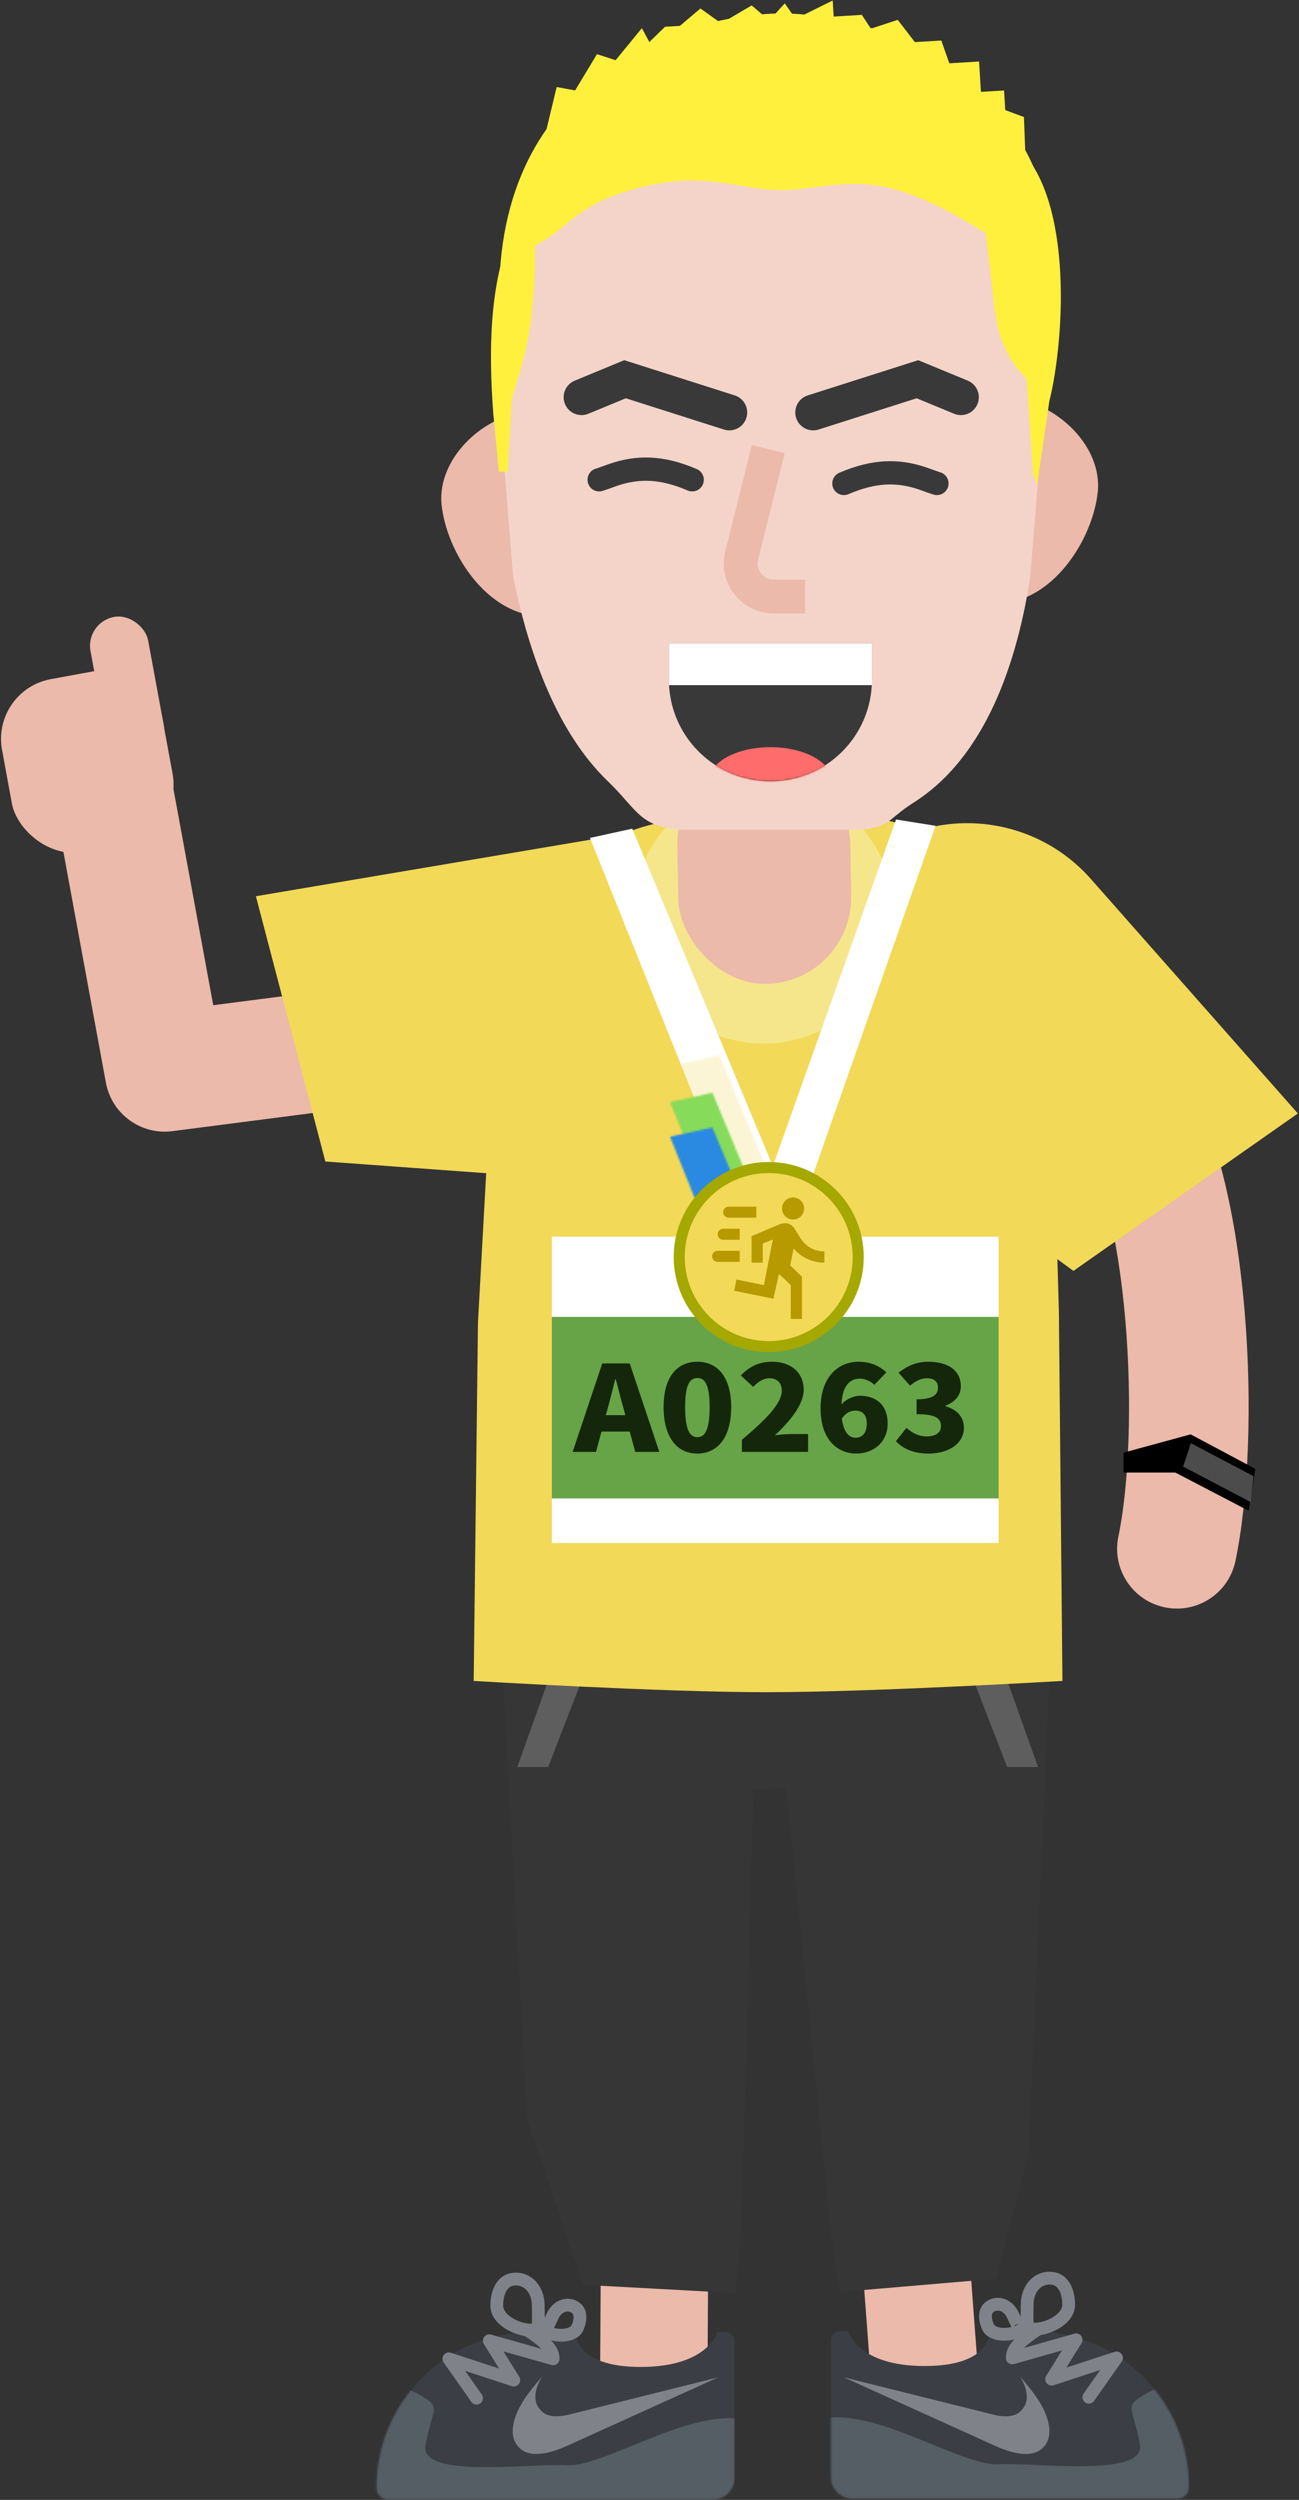 <?xml version="1.0" encoding="UTF-8"?>
<svg width="706px" height="1358px" viewBox="0 0 706 1358" version="1.1" xmlns="http://www.w3.org/2000/svg" xmlns:xlink="http://www.w3.org/1999/xlink">
    <rect x="0" y="0" width="706" height="1358" fill="#333333" stroke="none"/>
    <!-- Generator: Sketch 55.2 (78181) - https://sketchapp.com -->
    <title>gee_me_035</title>
    <desc>Created with Sketch.</desc>
    <defs>
        <path d="M0.666,85.49 C0.666,38.79 38.521,0.94 85.218,0.94 L97.897,0.94 L122.205,0.94 L146.513,0.94 L170.821,0.94 L195.128,0.94 L195.128,80.19 C195.128,86.58 189.953,91.75 183.569,91.75 L6.929,91.75 C3.47,91.75 0.666,88.95 0.666,85.49 Z" id="path-1"></path>
        <path d="M195.129,84.99 C195.129,38.29 157.274,0.44 110.577,0.44 L97.898,0.44 L73.59,0.44 L49.282,0.44 L24.974,0.44 L0.666,0.44 L0.666,79.69 C0.666,86.08 5.842,91.25 12.226,91.25 L188.866,91.25 C192.325,91.25 195.129,88.45 195.129,84.99 Z" id="path-3"></path>
        <polygon id="path-5" points="188.486 3.594 99.57 256.614 0.635 10.181 23.643 5.155 100.03 188.457 166.999 0.176"></polygon>
        <circle id="path-7" cx="42.799" cy="42.872" r="42.639"></circle>
        <path d="M0.633,0.422 C0.573,1.442 0.543,2.473 0.543,3.503 L0.543,22.789 C0.543,51.862 25.253,75.422 55.723,75.422 C86.203,75.422 110.903,51.862 110.903,22.789 L110.903,3.503 C110.903,2.473 110.873,1.442 110.813,0.422 L0.633,0.422 Z" id="path-9"></path>
    </defs>
    <g id="GEE!-ME" stroke="none" stroke-width="1" fill="none" fill-rule="evenodd">
        <g id="gee_me_035" transform="translate(-250, -121)">
            <g transform="translate(245, 121)">
                <g id="lower-limb" transform="translate(209, 813.98)">
                    <path d="M203.338,158.013 C272.276,158.013 328.16,133.078 328.16,102.319 C328.16,71.56 272.276,46.625 203.338,46.625 C134.401,46.625 78.516,71.56 78.516,102.319 C78.516,133.078 134.401,158.013 203.338,158.013 Z" id="Path" fill="#363636" fill-rule="nonzero"></path>
                    <path d="M281.112,245.27 C297.022,244.075 310.91,255.874 312.357,271.704 L312.397,272.185 L327.827,477.665 C329.034,493.736 316.984,507.743 300.912,508.95 C285.002,510.145 271.114,498.346 269.667,482.516 L269.627,482.035 L254.197,276.555 C252.99,260.484 265.04,246.477 281.112,245.27 Z" id="Path" fill="#EBBAAA" fill-rule="nonzero"></path>
                    <path d="M152.689,244.678 C168.644,244.771 181.534,257.651 181.7,273.546 L181.701,274.029 L180.508,480.019 C180.415,496.135 167.274,509.125 151.158,509.032 C135.203,508.939 122.313,496.059 122.147,480.164 L122.146,479.681 L123.339,273.691 C123.432,257.575 136.573,244.585 152.689,244.678 Z" id="Path" fill="#EBBAAA" fill-rule="nonzero"></path>
                    <polygon id="Path" fill="#363636" fill-rule="nonzero" points="63.893 -1.13686838e-13 209.801 -1.13686838e-13 198.993 393.28 195.751 431.66 113.069 427.21 82.647 337.88"></polygon>
                    <polygon id="Path" fill="#363636" fill-rule="nonzero" points="208.412 6.699 370.351 6.699 354.947 356.35 337.336 423.87 252.493 431.1 247.63 399.4"></polygon>
                    <polygon id="Path" fill="#FFFFFF" opacity="0.2" points="77.148 145.906 105.748 65.791 122.538 72.027 93.938 145.906"></polygon>
                    <polygon id="Path" fill="#FFFFFF" opacity="0.2" points="360.168 145.906 331.569 65.791 314.779 72.027 343.378 145.906"></polygon>
                    <path d="M0.666,537.51 C0.666,490.81 38.521,452.96 85.218,452.96 L97.897,452.96 L108.758,452.96 C108.758,452.96 107.632,471.81 144.226,471.81 C180.819,471.81 185.886,452.96 185.886,452.96 L190.505,452.96 C193.058,452.96 195.128,455.03 195.128,457.58 L195.128,532.21 C195.128,538.6 189.953,543.77 183.569,543.77 L6.929,543.77 C3.47,543.77 0.666,540.97 0.666,537.51 Z" id="Path" fill="#3B3F45" fill-rule="nonzero"></path>
                    <g id="Clipped" transform="translate(0, 452.02)">
                        <mask id="mask-2" fill="white">
                            <use xlink:href="#path-1"></use>
                        </mask>
                        <g id="Path"></g>
                        <g id="Group" mask="url(#mask-2)" fill-rule="nonzero">
                            <g transform="translate(-27, 25)" id="Path">
                                <path d="M50.22,9.45 C35.64,1.2 41.358,17.54 28.257,24.47 L0.515,77.64 L221.297,77.64 C226.691,69.94 246.182,29.98 230.666,24.47 C202.166,14.36 151.941,49.32 131.135,48.17 C110.328,47.01 50.768,55.68 54.266,37.19 C58.311,15.8 63.513,16.96 50.22,9.45 Z" fill="#555D65"></path>
                                <path d="M133.554,20.34 C126.793,22.22 121.343,21.97 118.256,19.57 C110.303,13.32 115.395,3.79 117.555,0.06 C113.667,4.63 109.803,9.21 106.788,14.22 C102.034,22.03 100.017,30.6 103.224,36.1 C108.974,46.02 122.795,41.44 131.605,37.45 L213.354,0.43 L133.554,20.34 Z" fill="#7F8389"></path>
                            </g>
                        </g>
                    </g>
                    <path d="M79.976,449.709 C81.086,448.23 83.151,447.89 84.671,448.903 L89.485,452.334 C89.823,452.578 90.121,452.795 90.352,452.965 L90.481,453.062 C96.693,457.721 100.089,461.963 100.089,467.39 C100.089,469.628 98.007,471.263 95.856,470.772 L95.676,470.727 L69.619,463.347 L78.182,477.119 C79.861,479.819 77.329,483.131 74.324,482.296 L74.157,482.245 L48.818,473.937 L57.846,486.787 C58.909,488.3 58.593,490.368 57.159,491.5 L57.001,491.618 C55.488,492.681 53.42,492.365 52.288,490.931 L52.17,490.773 L37.143,469.383 C35.26,466.702 37.798,463.184 40.892,464.044 L41.061,464.095 L67.257,472.683 L58.999,459.401 C57.357,456.76 59.749,453.494 62.72,454.19 L62.889,454.233 L90.257,461.983 L90.206,461.931 C89.26,460.968 88.084,459.955 86.677,458.88 L86.32,458.611 C85.229,457.792 81.377,455.095 80.669,454.564 C79.137,453.414 78.827,451.24 79.976,449.709 Z" id="Path" fill="#7F8389" fill-rule="nonzero"></path>
                    <path d="M76.393,420.582 C72.063,420.582 68.538,422.385 66.103,425.712 C63.77,428.885 62.522,433.351 62.522,438.49 C62.522,443.233 65.344,447.505 70.154,450.699 C74.419,453.532 79.895,455.238 84.484,455.238 C86.673,455.238 88.279,454.846 89.425,454.06 C90.484,453.358 91.187,452.245 91.592,450.701 C91.896,449.54 92.037,448.157 92.072,446.264 L92.081,445.08 C92.081,444.627 92.076,444.165 92.066,443.55 L92.004,439.733 L91.998,438.49 C91.998,428.219 85.279,420.582 76.393,420.582 Z M76.393,427.518 C81.237,427.518 85.062,431.865 85.062,438.49 L85.069,439.79 L85.143,444.598 C85.146,444.88 85.146,445.136 85.145,445.399 L85.143,445.728 C85.133,446.799 85.089,447.61 85.016,448.205 L85.004,448.288 L84.893,448.294 C84.768,448.299 84.632,448.302 84.484,448.302 C81.282,448.302 77.137,447.011 73.991,444.921 C70.959,442.908 69.458,440.636 69.458,438.49 C69.458,434.738 70.305,431.704 71.695,429.814 C72.833,428.26 74.283,427.518 76.393,427.518 Z" id="Path" fill="#7F8389" fill-rule="nonzero"></path>
                    <path d="M92.358,444.433 L91.094,447.157 C91.022,447.316 90.956,447.463 90.883,447.628 C90.193,449.194 89.8,450.324 89.639,451.318 C89.55,451.861 89.538,452.35 89.599,452.808 L89.637,453.041 C89.65,453.104 89.672,453.186 89.73,453.404 L89.773,453.526 C89.854,453.751 89.897,453.858 89.995,454.026 L90.049,454.115 L90.044,454.119 C90.582,455.055 91.588,455.828 93.104,456.506 C96.23,457.898 100.457,458.409 104.197,457.791 C108.417,457.1 111.601,455.09 113.013,451.921 C114.546,448.478 115.033,445.107 114.397,442.271 C113.735,439.306 111.884,437.034 108.947,435.723 C103.018,433.081 96.289,436.025 93.151,442.693 L92.358,444.433 Z M97.149,450.608 L97.308,450.25 L99.121,446.322 L99.341,445.832 C100.92,442.291 103.77,441.009 106.123,442.058 C107.05,442.472 107.443,442.953 107.628,443.785 C107.913,445.052 107.641,446.935 106.677,449.099 C106.331,449.877 105.182,450.602 103.071,450.948 L102.705,451.002 C100.858,451.247 98.809,451.08 97.149,450.608 Z" id="Path" fill="#7F8389" fill-rule="nonzero"></path>
                    <path d="M442.129,537.01 C442.129,490.31 404.274,452.46 357.577,452.46 L344.898,452.46 L334.037,452.46 C334.037,452.46 335.163,471.31 298.569,471.31 C261.976,471.31 256.909,452.46 256.909,452.46 L252.29,452.46 C249.737,452.46 247.666,454.53 247.666,457.08 L247.666,531.71 C247.666,538.1 252.842,543.27 259.226,543.27 L435.866,543.27 C439.325,543.27 442.129,540.47 442.129,537.01 Z" id="Path" fill="#3B3F45" fill-rule="nonzero"></path>
                    <g id="Clipped" transform="translate(247, 452.02)">
                        <mask id="mask-4" fill="white">
                            <use xlink:href="#path-3"></use>
                        </mask>
                        <g id="Path"></g>
                        <g id="Group" mask="url(#mask-4)" fill-rule="nonzero">
                            <g transform="translate(-14, 25)" id="Path">
                                <path d="M186.575,8.95 C201.155,0.7 195.437,17.04 208.537,23.97 L236.28,77.14 L15.498,77.14 C10.104,69.44 -9.388,29.48 6.129,23.97 C34.629,13.86 84.854,48.82 105.66,47.67 C126.467,46.51 186.027,55.18 182.529,36.69 C178.484,15.3 173.282,16.46 186.575,8.95 Z" fill="#555D65"></path>
                                <path d="M101.466,20.34 C108.227,22.22 113.676,21.97 116.764,19.57 C124.717,13.32 119.625,3.79 117.465,0.06 C121.353,4.63 125.216,9.21 128.232,14.22 C132.986,22.03 135.003,30.6 131.796,36.1 C126.045,46.02 112.224,41.44 103.415,37.45 L21.666,0.43 L101.466,20.34 Z" fill="#7F8389"></path>
                            </g>
                        </g>
                    </g>
                    <path d="M357.964,448.516 C359.495,447.367 361.669,447.677 362.819,449.209 C363.968,450.74 363.658,452.914 362.126,454.064 L361.648,454.412 C360.427,455.289 357.654,457.238 356.602,458.016 L356.475,458.111 C355.065,459.168 353.876,460.167 352.904,461.116 L352.537,461.483 L379.906,453.733 C382.898,452.886 385.376,456.088 383.885,458.751 L383.796,458.901 L375.537,472.183 L401.734,463.595 C404.847,462.574 407.474,466.027 405.75,468.736 L405.652,468.883 L390.625,490.273 C389.524,491.841 387.361,492.219 385.794,491.118 C384.28,490.055 383.876,488.002 384.841,486.451 L384.949,486.287 L393.976,473.437 L368.638,481.745 C365.617,482.736 363,479.491 364.524,476.77 L364.613,476.619 L373.175,462.847 L347.119,470.227 C344.965,470.836 342.825,469.279 342.711,467.075 L342.706,466.89 C342.706,461.576 345.962,457.398 351.929,452.853 L352.59,452.358 C354.025,451.303 357.416,448.927 357.964,448.516 Z" id="Path" fill="#7F8389" fill-rule="nonzero"></path>
                    <path d="M366.402,420.082 C357.619,420.082 350.954,427.542 350.8,437.633 L350.792,439.121 C350.786,439.812 350.773,440.57 350.753,441.644 L350.752,441.75 L350.718,443.88 C350.715,444.188 350.714,444.467 350.714,444.75 L350.723,445.764 C350.758,447.657 350.899,449.039 351.202,450.199 C351.608,451.745 352.311,452.858 353.412,453.589 C354.516,454.346 356.122,454.738 358.311,454.738 C362.9,454.738 368.376,453.032 372.642,450.199 C377.451,447.005 380.273,442.733 380.273,437.99 C380.273,432.851 379.025,428.385 376.688,425.206 C374.257,421.885 370.732,420.082 366.402,420.082 Z M366.402,427.018 C368.512,427.018 369.962,427.76 371.096,429.308 C372.49,431.204 373.337,434.238 373.337,437.99 C373.337,440.136 371.836,442.408 368.805,444.421 C365.658,446.511 361.513,447.802 358.311,447.802 L357.902,447.794 L357.79,447.788 L357.779,447.705 C357.706,447.11 357.662,446.299 357.652,445.229 L357.653,443.964 C357.658,443.425 357.669,442.779 357.687,441.816 L357.688,441.71 L357.721,439.793 C357.729,439.154 357.733,438.6 357.733,437.99 C357.733,431.365 361.558,427.018 366.402,427.018 Z" id="Path" fill="#7F8389" fill-rule="nonzero"></path>
                    <path d="M333.85,435.222 C330.911,436.534 329.06,438.806 328.397,441.775 C327.762,444.607 328.249,447.978 329.782,451.421 C331.194,454.59 334.378,456.6 338.602,457.292 C342.338,457.909 346.565,457.398 349.686,456.008 L349.984,455.871 C350.661,455.548 351.228,455.203 351.687,454.83 L351.837,454.702 L351.859,454.687 C351.908,454.65 351.949,454.609 351.992,454.561 L352.055,454.503 C352.34,454.225 352.572,453.931 352.751,453.619 L352.736,453.609 L352.816,453.507 L353.076,452.834 C353.162,452.602 353.167,452.552 353.18,452.42 L353.203,452.252 C353.254,451.815 353.243,451.351 353.154,450.808 C353.007,449.895 352.657,448.855 352.056,447.459 L351.642,446.527 C351.482,446.177 351.282,445.747 350.919,444.971 L350.87,444.869 L349.938,442.843 L349.788,442.508 C346.717,435.618 339.87,432.54 333.85,435.222 Z M343.454,445.332 L343.951,446.432 C344.106,446.769 344.308,447.203 344.623,447.882 L344.676,447.991 L345.431,449.624 L345.645,450.108 C343.876,450.611 341.663,450.768 339.728,450.449 C337.613,450.102 336.464,449.377 336.118,448.599 C335.154,446.435 334.882,444.552 335.166,443.289 C335.352,442.453 335.745,441.972 336.674,441.557 C339.025,440.509 341.875,441.791 343.454,445.332 Z M349.745,448.422 L347.672,449.621 L347.406,449.331 L347.536,449.18 C347.766,448.94 348.03,448.871 349.745,448.422 Z" id="Path" fill="#7F8389" fill-rule="nonzero"></path>
                </g>
                <g id="upper-limb" transform="translate(0.036, 331.48)">
                    <path d="M598.987,234.375 C614,224.538 634.146,228.735 643.983,243.748 C664.304,274.764 676.505,323.295 681.386,380.544 C685.597,429.924 683.691,481.662 676.424,516.482 C672.758,534.053 655.541,545.324 637.97,541.657 C620.575,538.027 609.354,521.117 612.69,503.73 L612.795,503.203 C618.653,475.136 620.331,429.573 616.621,386.066 C612.617,339.105 602.897,300.131 590.005,279.976 L589.613,279.371 C579.776,264.357 583.973,244.212 598.987,234.375 Z" id="Path" fill="#EBBAAA" fill-rule="nonzero"></path>
                    <path d="M60.596,66.798 C78.071,63.579 94.855,74.989 98.344,92.345 L98.446,92.873 L120.865,214.579 L364.339,183.107 C381.962,180.829 398.11,193.121 400.664,210.64 L400.738,211.172 C403.016,228.795 390.723,244.943 373.205,247.497 L372.672,247.57 L98.65,282.992 C81.691,285.185 65.968,273.865 62.619,257.156 L62.521,256.648 L34.521,104.648 C31.269,86.996 42.943,70.05 60.596,66.798 Z" id="Path" fill="#EBBAAA" fill-rule="nonzero"></path>
                    <path d="M339.751,122.311 C394.504,114.358 415.761,165.967 414.868,221.289 C414.035,272.877 370.01,313.16 318.551,309.419 L181.787,299.476 L144.038,155.376 L339.751,122.311 Z" id="Path" fill="#F2D957" fill-rule="nonzero"></path>
                    <path d="M597.892,146.057 C561.267,104.587 496.217,105.773 461.128,148.551 C428.406,188.444 435.943,247.639 477.618,278.058 L588.375,358.904 L710.345,273.388 L597.892,146.057 Z" id="Path" fill="#F2D957" fill-rule="nonzero"></path>
                    <path d="M273.878,221.156 C277.179,161.32 325.166,114.217 383.894,113.171 L461.905,111.781 C523.329,110.688 574.184,160.222 575.965,222.88 L580.47,381.367 L582.396,581.641 C582.396,581.641 479.541,587.764 421.541,587.764 C363.541,587.764 262.407,581.641 262.407,581.641 L264.735,386.935 L273.878,221.156 Z" id="Path" fill="#F2D957" fill-rule="nonzero"></path>
                    <circle id="Oval" fill="#F6E68B" fill-rule="nonzero" transform="translate(419.992, 164.672) rotate(-1) translate(-419.992, -164.672) " cx="419.992" cy="164.672" r="70.747"></circle>
                    <rect id="Rectangle" fill="#FFFFFF" fill-rule="nonzero" x="304.886" y="340.289" width="242.833" height="166.438"></rect>
                    <rect id="Rectangle" fill="#67A447" fill-rule="nonzero" x="304.886" y="383.886" width="242.833" height="98.614"></rect>
                    <path d="M334.243,437.264 L335.359,433.193 C336.683,428.411 338.078,422.789 339.332,417.748 L339.611,417.748 C341.006,422.659 342.33,428.411 343.725,433.193 L344.84,437.264 L334.243,437.264 Z M350.208,457.232 L363.315,457.232 L347.21,409.153 L332.291,409.153 L316.187,457.232 L328.875,457.232 L331.873,446.182 L347.21,446.182 L350.208,457.232 Z" id="Shape" fill="#14270B" fill-rule="nonzero"></path>
                    <path d="M383.962,458.137 C394.907,458.137 402.367,449.478 402.367,432.934 C402.367,416.52 394.907,408.249 383.962,408.249 C373.016,408.249 365.626,416.391 365.626,432.934 C365.626,449.478 373.016,458.137 383.962,458.137 Z M383.962,449.219 C380.267,449.219 377.339,446.117 377.339,432.934 C377.339,419.816 380.267,417.102 383.962,417.102 C387.657,417.102 390.655,419.816 390.655,432.934 C390.655,446.117 387.657,449.219 383.962,449.219 Z" id="Shape" fill="#14270B" fill-rule="nonzero"></path>
                    <path d="M408.179,457.232 L444.153,457.232 L444.153,447.539 L434.602,447.539 C432.301,447.539 428.746,447.862 426.166,448.185 C434.114,440.754 441.783,431.642 441.783,423.37 C441.783,414.194 434.811,408.249 424.772,408.249 C417.382,408.249 412.641,410.704 407.552,415.68 L414.315,421.884 C416.755,419.428 419.543,417.231 423.099,417.231 C427.212,417.231 429.861,419.622 429.861,424.016 C429.861,430.996 421.147,439.72 408.179,450.641 L408.179,457.232 Z" id="Path" fill="#14270B" fill-rule="nonzero"></path>
                    <path d="M470.044,449.542 C466.767,449.542 463.56,447.151 462.515,439.138 C464.606,435.972 467.255,434.808 469.835,434.808 C473.251,434.808 476.04,436.553 476.04,441.852 C476.04,447.281 473.321,449.542 470.044,449.542 Z M486.706,414 C483.43,410.898 478.41,408.249 471.578,408.249 C460.841,408.249 450.942,416.197 450.942,433.581 C450.942,451.093 460.563,458.137 470.323,458.137 C479.595,458.137 487.403,452.063 487.403,441.852 C487.403,431.383 480.85,426.731 472.205,426.731 C469.277,426.731 464.885,428.411 462.305,431.448 C462.793,420.979 467.046,417.425 472.414,417.425 C475.273,417.425 478.48,419.105 480.153,420.785 L486.706,414 Z" id="Shape" fill="#14270B" fill-rule="nonzero"></path>
                    <path d="M509.669,458.137 C519.987,458.137 528.841,453.097 528.841,444.114 C528.841,437.91 524.588,434.033 518.802,432.417 L518.802,432.094 C524.379,430.026 527.168,426.278 527.168,421.496 C527.168,412.901 520.126,408.249 509.39,408.249 C503.255,408.249 498.096,410.446 493.286,414.194 L499.56,421.238 C502.697,418.717 505.347,417.231 508.832,417.231 C512.667,417.231 514.758,419.04 514.758,422.336 C514.758,426.149 511.97,428.669 503.116,428.669 L503.116,436.747 C513.991,436.747 516.362,439.203 516.362,443.339 C516.362,446.957 513.224,448.832 508.414,448.832 C504.371,448.832 500.745,446.957 497.608,444.179 L491.891,451.416 C495.656,455.488 501.442,458.137 509.669,458.137 Z" id="Path" fill="#14270B" fill-rule="nonzero"></path>
                    <g id="Clipped" transform="translate(324.964, 113.52)">
                        <g id="Group">
                            <mask id="mask-6" fill="white">
                                <use xlink:href="#path-5"></use>
                            </mask>
                            <use id="Path" fill="#FFFFFF" xlink:href="#path-5"></use>
                            <rect id="Rectangle" fill="#F2D957" fill-rule="nonzero" opacity="0.5" mask="url(#mask-6)" x="47.316" y="123.124" width="99.514" height="75.568"></rect>
                            <rect id="Rectangle" fill="#86DB5B" fill-rule="nonzero" mask="url(#mask-6)" x="43.543" y="143.447" width="99.514" height="75.568"></rect>
                            <rect id="Rectangle" fill="#2A89E0" fill-rule="nonzero" mask="url(#mask-6)" x="43.543" y="162.304" width="99.514" height="75.568"></rect>
                        </g>
                    </g>
                    <circle id="Oval" fill="#F2D957" cx="423.464" cy="351.02" r="48.5"></circle>
                    <path d="M422.763,299.753 C394.243,299.753 371.124,322.872 371.124,351.392 C371.124,379.911 394.243,403.03 422.763,403.03 C451.282,403.03 474.402,379.911 474.402,351.392 C474.402,322.872 451.282,299.753 422.763,299.753 Z M422.763,305.753 C447.968,305.753 468.402,326.186 468.402,351.392 C468.402,376.597 447.968,397.03 422.763,397.03 C397.557,397.03 377.124,376.597 377.124,351.392 C377.124,326.186 397.557,305.753 422.763,305.753 Z" id="Oval" fill="#A4A800" fill-rule="nonzero"></path>
                    <g id="Clipped" transform="translate(380, 309)">
                        <mask id="mask-8" fill="white">
                            <use xlink:href="#path-7"></use>
                        </mask>
                        <g id="Oval"></g>
                        <polygon id="Path" fill="#F2D957" fill-rule="nonzero" mask="url(#mask-8)" points="31.659 -9.068 77.928 -9.068 37.928 94.812 -8.341 94.812"></polygon>
                    </g>
                    <path d="M436.001,331 C437.591,331 439.118,330.368 440.243,329.243 C441.368,328.118 442,326.592 442,325 C442,323.408 441.368,321.882 440.243,320.757 C439.118,319.632 437.591,319 436.001,319 C434.409,319 432.883,319.632 431.758,320.757 C430.633,321.882 430,323.408 430,325 C430,326.592 430.633,328.118 431.758,329.243 C432.883,330.368 434.409,331 436.001,331 Z M425.305,373.988 L428.347,360.53 L434.739,366.647 L434.739,385 L440.826,385 L440.826,362.059 L434.435,355.942 L436.261,346.765 C438.346,349.167 440.918,351.092 443.806,352.412 C446.693,353.73 449.829,354.412 453,354.412 L453,348.294 C447.644,348.386 442.652,345.572 439.913,340.953 L436.869,336.059 C435.774,334.224 433.826,333 431.695,333 C430.783,333 430.173,333.306 429.261,333.306 L413.435,340.036 L413.435,354.412 L419.522,354.412 L419.522,344.012 L425,341.871 L420.131,366.647 L405.218,363.589 L404,369.706 L425.305,373.988 Z M398,342 C397.204,342 396.441,341.684 395.879,341.121 C395.316,340.559 395,339.796 395,338.999 C395,338.204 395.316,337.441 395.879,336.878 C396.441,336.316 397.204,336 398,336 L407,336 L407,342 L398,342 Z M401,330 C400.204,330 399.441,329.684 398.879,329.122 C398.316,328.559 398,327.796 398,327.001 C398,326.204 398.316,325.441 398.879,324.879 C399.441,324.316 400.204,324 401,324 L416,324 L416,330 L401,330 Z M394.999,354 C394.204,354 393.441,353.684 392.878,353.121 C392.316,352.559 392,351.796 392,351 C392,350.205 392.316,349.442 392.878,348.879 C393.441,348.317 394.204,348 394.999,348 L407,348 L407,354 L394.999,354 Z" id="Shape" fill="#B79A00" fill-rule="nonzero"></path>
                    <rect id="Rectangle" fill="#EBBAAA" fill-rule="nonzero" transform="translate(52.407, 82.327) rotate(-10.43) translate(-52.407, -82.327) " x="8" y="34.603" width="88.813" height="95.448" rx="33"></rect>
                    <rect id="Rectangle" fill="#EBBAAA" fill-rule="nonzero" transform="translate(74.053, 42.277) rotate(-10.447) translate(-74.053, -42.277) " x="58.128" y="3" width="31.849" height="78.553" rx="15.924"></rect>
                    <polygon id="Path" fill="#000000" fill-rule="nonzero" points="652.071 447.699 615.636 457.619 615.636 468.449 643.764 468.449 683.592 489.199 687.251 466.437"></polygon>
                    <polygon id="Path" fill-opacity="0.3" fill="#FFFFFF" fill-rule="nonzero" points="647.964 465.196 652.22 452.52 686.251 470.405 684.592 484.397"></polygon>
                </g>
                <g id="hand" transform="translate(244.82, 0.274)">
                    <rect id="Rectangle" fill="#EBBAAA" fill-rule="nonzero" transform="translate(175.556, 472.798) rotate(-1) translate(-175.556, -472.798) " x="128.56" y="411.382" width="93.992" height="122.831" rx="46.996"></rect>
                    <path d="M301.745,327.552 C332.16,327.552 354.162,292.733 356.816,266.926 C359.47,241.119 332.16,215.052 301.745,215.052 C271.33,215.052 246.674,238.277 246.674,266.926 C246.674,295.575 271.33,327.552 301.745,327.552 Z" id="Path" fill="#EBBAAA" fill-rule="nonzero"></path>
                    <path d="M55.25,334.502 C24.835,334.502 2.833,299.683 0.179,273.876 C-2.475,248.069 24.835,222.002 55.25,222.002 C85.665,222.002 110.321,245.227 110.321,273.876 C110.321,302.525 85.665,334.502 55.25,334.502 Z" id="Path" fill="#EBBAAA" fill-rule="nonzero"></path>
                    <path d="M28.882,187.781 C28.882,98.17 96.358,25.525 179.594,25.525 C262.83,25.525 330.306,98.17 330.306,187.781 L320.105,313.218 C311.63,368.041 291.952,413.536 256.62,435.788 C241.615,445.238 243.732,450.496 222.74,450.496 L135.324,450.496 C108.04,450.496 107.521,440.445 90.472,424.042 C63.516,398.107 47.909,356.292 39.083,313.219 L28.882,187.781 Z" id="Path" fill="#F4D4C9" fill-rule="nonzero"></path>
                    <path d="M298.303,146.075 L288.796,66.283 C287.359,54.225 275.21,51.15 309.486,76.415 C343.763,101.68 339.243,182.296 330.454,217.871 L323.874,262.874 L321.669,257.553 L318.197,205.635 C300.927,188.251 301.345,171.609 298.303,146.075 Z" id="Path" fill="#FFF03D" fill-rule="nonzero"></path>
                    <path d="M50.478,153.291 C51.894,127.618 49.002,128.94 49.945,111.824 C50.614,99.701 50.709,96.63 38.472,125.14 C26.235,153.65 25.702,189.567 28.245,224.042 L31.266,255.816 L36.094,256.082 L38.273,216.559 C46.805,189.172 49.063,178.964 50.478,153.291 Z" id="Path" fill="#FFF03D" fill-rule="nonzero"></path>
                    <path d="M185.342,7.02 L185.341,7.02 C185.272,7.02 185.203,7.02 185.134,7.02 C185.065,7.02 184.996,7.02 184.928,7.02 L184.927,7.02 C140.929,7.18 35.583,32.846 31.624,152.957 C43.323,138.161 40.928,139.284 56.976,129.629 C69.885,121.862 75.795,109.241 110.297,101.008 C144.799,92.774 162.313,102.968 184.927,102.968 C202.567,102.968 223.214,95.519 247.914,102.968 C272.614,110.417 290.579,123.865 302.02,129.629 C325.326,141.371 312.601,135.455 335.38,152.957 C331.421,32.846 229.337,7.18 185.342,7.02 Z" id="Path" fill="#FFF03D"></path>
                    <path d="M72.535,206.506 L99.459,195.387 L159.504,214.519 C164.622,216.15 167.45,221.621 165.819,226.74 C164.216,231.771 158.904,234.588 153.863,233.136 L153.598,233.055 L100.319,216.079 L79.961,224.488 C75.083,226.502 69.507,224.257 67.368,219.469 L67.257,219.21 C65.242,214.332 67.488,208.756 72.276,206.618 L72.535,206.506 Z" id="Path" fill="#393939" fill-rule="nonzero"></path>
                    <path d="M199.188,214.519 L259.232,195.387 L286.157,206.506 C291.122,208.557 293.485,214.245 291.434,219.21 C289.42,224.088 283.894,226.455 278.993,224.592 L278.731,224.488 L258.371,216.079 L205.094,233.055 C200.063,234.658 194.692,231.955 192.96,227.003 L192.873,226.74 C191.27,221.71 193.973,216.338 198.925,214.607 L199.188,214.519 Z" id="Path" fill="#393939" fill-rule="nonzero"></path>
                    <path d="M168.816,241.468 L186.641,245.924 L172.204,303.669 C170.835,309.145 174.892,314.453 180.49,314.615 L180.754,314.619 L197.759,314.619 L197.759,332.993 L180.754,332.993 C163.244,332.993 150.348,316.7 154.256,299.726 L154.379,299.212 L168.816,241.468 Z" id="Path" fill="#EBBAAA" fill-rule="nonzero"></path>
                    <path d="M91.452,251.687 L91.572,251.646 C106.1,246.74 120.553,246.677 138.88,254.547 C142.088,255.925 143.572,259.642 142.194,262.85 C140.817,266.058 137.099,267.542 133.891,266.165 C118.848,259.705 107.68,259.66 96.121,263.457 L95.48,263.673 C94.411,264.053 88.882,266.089 87.408,266.473 C84.03,267.353 80.577,265.328 79.697,261.949 C78.837,258.646 80.754,255.272 83.998,254.301 L84.221,254.239 C85.033,254.027 90.121,252.148 91.452,251.687 Z" id="Path" fill="#393939" fill-rule="nonzero"></path>
                    <path d="M216.338,256.547 C234.443,248.773 248.766,248.739 263.115,253.469 L263.647,253.646 C264.718,254.008 269.815,255.893 270.903,256.212 L270.998,256.239 C274.376,257.118 276.402,260.571 275.522,263.949 C274.642,267.328 271.19,269.353 267.812,268.473 L267.521,268.392 C265.611,267.83 260.132,265.804 259.601,265.624 C247.862,261.66 236.589,261.611 221.327,268.165 C218.119,269.542 214.402,268.058 213.024,264.85 C211.647,261.642 213.13,257.925 216.338,256.547 Z" id="Path" fill="#393939" fill-rule="nonzero"></path>
                    <polygon id="Path" fill="#FFF03D" fill-rule="nonzero" points="62.721 47.015 54.702 80.391 176.488 56.684 317.751 91.135 316.675 63.298 306.527 59.532 305.883 48.867 293.303 49.627 292.307 33.144 276.133 34.122 271.777 21.734 257.4 22.603 248.102 10.514 233.51 15.288 228.548 7.803 213.273 8.726 212.745 1.0658141e-13 192.605 9.975 186.687 1.574 178.228 10.843 168.715 2.66 152.169 12.418 140.859 4.343 129.705 13.775 121.618 14.263 113.101 22.563 109.038 15.023 94.758 32.429 84.639 29.148 72.752 48.841"></polygon>
                    <path d="M123.723,349.168 L123.723,368.968 C123.723,399.448 148.433,424.148 178.903,424.148 C209.383,424.148 234.083,399.448 234.083,368.968 L234.083,349.168 L123.723,349.168 Z" id="Path" fill="#393939"></path>
                    <g id="Clipped" transform="translate(123.18, 348.726)">
                        <mask id="mask-10" fill="white">
                            <use xlink:href="#path-9"></use>
                        </mask>
                        <g id="Path"></g>
                        <path d="M55.723,93.115 C74.102,93.115 89.001,85.005 89.001,75.002 C89.001,64.998 74.102,56.889 55.723,56.889 C37.344,56.889 22.446,64.998 22.446,75.002 C22.446,85.005 37.344,93.115 55.723,93.115 Z" id="Path" fill="#FF6C6C" fill-rule="nonzero" mask="url(#mask-10)"></path>
                    </g>
                    <rect id="Rectangle" fill="#FFFFFF" fill-rule="nonzero" x="123.723" y="349.168" width="110.363" height="22.747"></rect>
                </g>
            </g>
        </g>
    </g>
</svg>